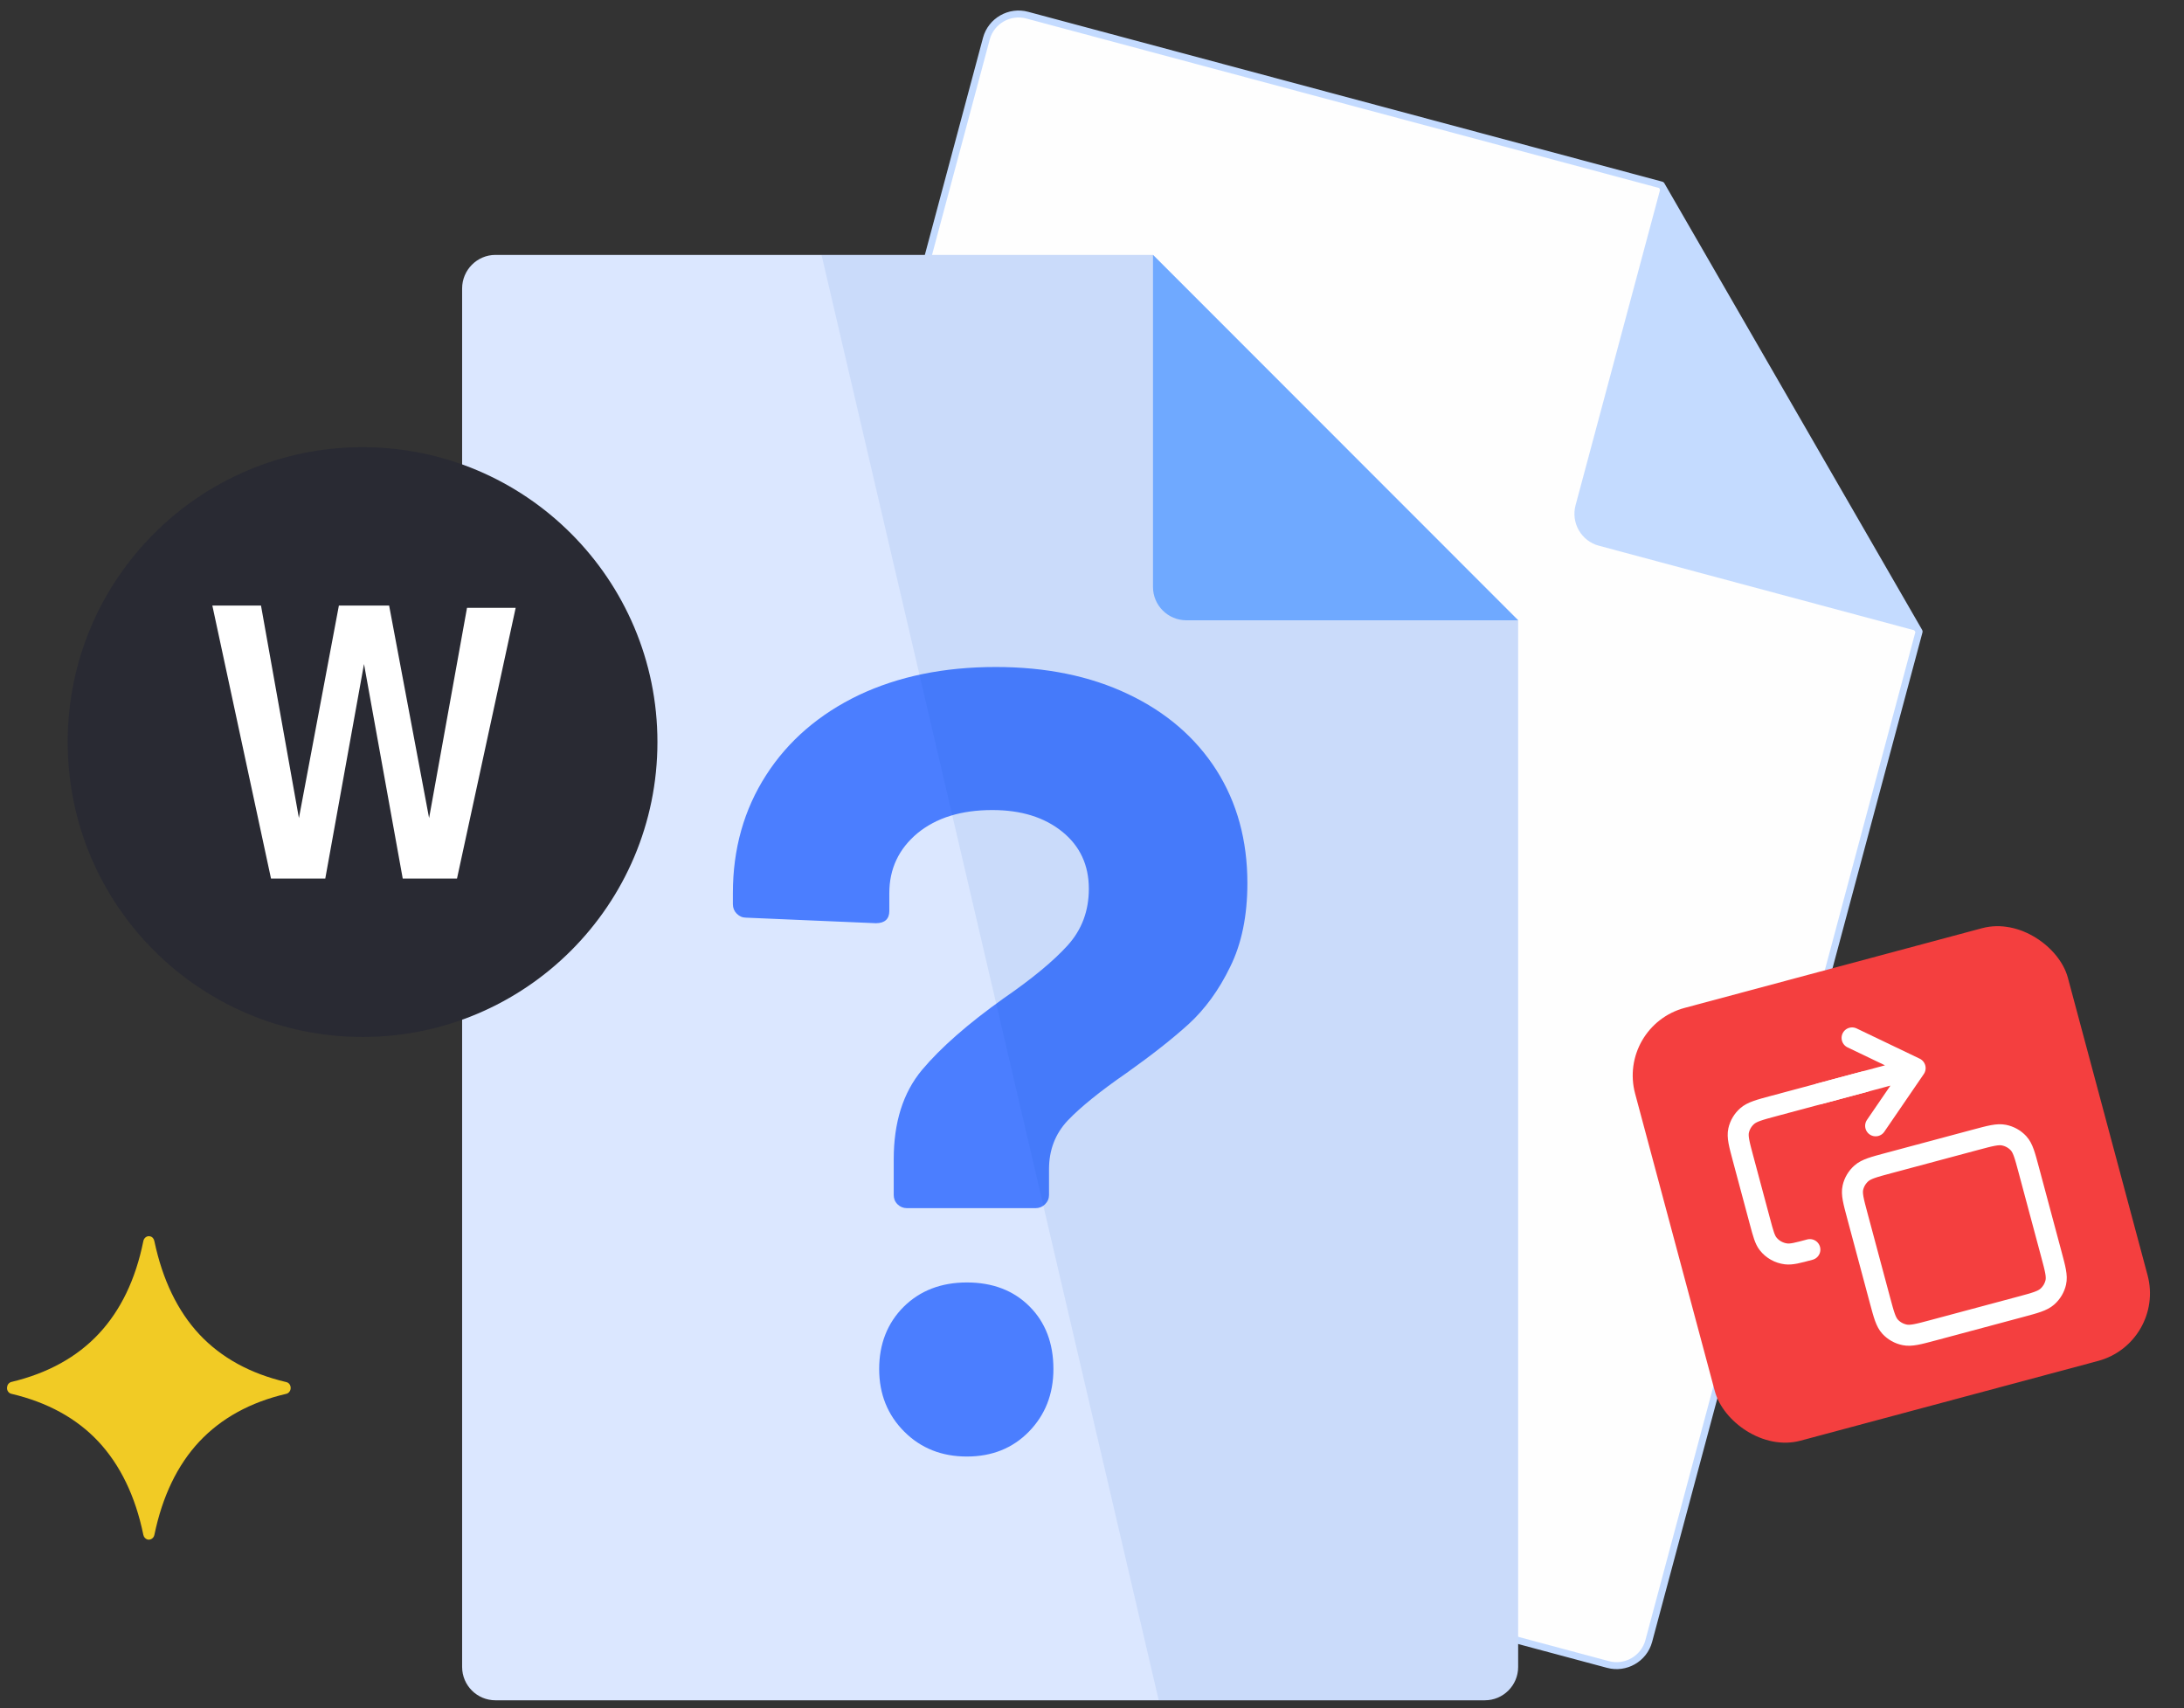 <svg width="312" height="244" viewBox="0 0 312 244" fill="none" xmlns="http://www.w3.org/2000/svg">
<rect x="0" y="0" width="312" height="244" fill="#333333" stroke="none"/>
<path fill-rule="evenodd" clip-rule="evenodd" d="M146.742 2.165L237.339 26.428L274.158 90.219L235.534 234.431C234.85 236.948 232.224 238.452 229.707 237.768L93.401 201.25C90.857 200.566 89.352 197.968 90.036 195.424L140.915 5.502C141.599 2.986 144.225 1.481 146.742 2.165Z" fill="#FEFEFE" stroke="#C4DBFF" stroke-width="0.993" stroke-miterlimit="22.926" stroke-linecap="round" stroke-linejoin="round"/>
<path fill-rule="evenodd" clip-rule="evenodd" d="M237.338 26.428L225.083 72.165C224.399 74.681 225.904 77.308 228.448 77.964L274.157 90.219L237.338 26.428Z" fill="#C4DBFF"/>
<path fill-rule="evenodd" clip-rule="evenodd" d="M70.777 36.413H164.712L216.877 88.605V238.124C216.877 240.75 214.743 242.883 212.117 242.883H70.777C68.151 242.883 66.018 240.75 66.018 238.124V41.2C66.018 38.574 68.151 36.413 70.777 36.413Z" fill="#DBE7FF"/>
<path d="M129.562 172.583C129.043 172.583 128.578 172.391 128.222 172.036C127.839 171.653 127.675 171.215 127.675 170.695V165.607C127.675 160.328 129.015 156.088 131.696 152.86C134.404 149.632 138.288 146.24 143.349 142.63C147.479 139.785 150.543 137.241 152.54 135.025C154.537 132.809 155.549 130.129 155.549 126.956C155.549 123.591 154.291 120.856 151.747 118.804C149.203 116.752 145.893 115.713 141.762 115.713C137.331 115.713 133.775 116.807 131.067 119.023C128.386 121.266 127.046 124.111 127.046 127.585V130.129C127.046 131.278 126.389 131.879 125.131 131.879L106.585 131.086C106.065 131.086 105.627 130.895 105.244 130.512C104.889 130.156 104.697 129.691 104.697 129.171V127.585C104.697 121.266 106.284 115.631 109.457 110.707C112.603 105.811 117.034 102.008 122.669 99.3C128.331 96.62 134.842 95.279 142.255 95.279C149.422 95.279 155.74 96.565 161.184 99.164C166.6 101.735 170.813 105.373 173.767 109.996C176.721 114.646 178.198 120.035 178.198 126.162C178.198 130.813 177.378 134.806 175.737 138.116C174.123 141.453 172.126 144.162 169.801 146.295C167.476 148.401 164.521 150.727 160.938 153.271C157.136 155.897 154.345 158.167 152.54 160.054C150.735 161.969 149.859 164.294 149.859 167.03V170.695C149.859 171.215 149.668 171.653 149.285 172.036C148.929 172.391 148.464 172.583 147.944 172.583H129.562ZM138.124 208.061C134.541 208.061 131.559 206.885 129.179 204.505C126.8 202.125 125.596 199.144 125.596 195.56C125.596 191.977 126.772 188.995 129.097 186.67C131.422 184.372 134.431 183.196 138.124 183.196C141.817 183.196 144.799 184.345 147.069 186.615C149.34 188.886 150.488 191.868 150.488 195.56C150.488 199.144 149.312 202.125 146.987 204.505C144.662 206.885 141.708 208.061 138.124 208.061Z" fill="#4B7EFF"/>
<path fill-rule="evenodd" clip-rule="evenodd" d="M117.361 36.413H164.712L216.876 88.605V238.124C216.876 240.75 214.743 242.883 212.117 242.883H165.532L117.361 36.413Z" fill="#004CBE" fill-opacity="0.08"/>
<path fill-rule="evenodd" clip-rule="evenodd" d="M164.713 36.413V83.845C164.713 86.471 166.847 88.605 169.473 88.605H216.878L164.713 36.413Z" fill="#6FA9FF"/>
<path d="M51.794 148.128C75.059 148.128 93.919 129.268 93.919 106.002C93.919 82.737 75.059 63.877 51.794 63.877C28.528 63.877 9.668 82.737 9.668 106.002C9.668 129.268 28.528 148.128 51.794 148.128Z" fill="#292A33"/>
<path fill-rule="evenodd" clip-rule="evenodd" d="M40.894 199.105C35.717 200.313 31.593 202.609 28.463 205.937C25.333 209.293 23.198 213.739 22.057 219.245C21.969 219.717 21.53 220.011 21.092 219.923C20.77 219.834 20.536 219.569 20.477 219.245C19.337 213.71 17.172 209.264 14.042 205.907C10.913 202.58 6.759 200.313 1.64 199.105C1.201 199.017 0.909 198.546 1.026 198.075C1.084 197.722 1.348 197.457 1.669 197.398C6.817 196.161 11 193.864 14.13 190.508C17.231 187.18 19.366 182.793 20.477 177.287C20.565 176.816 21.004 176.492 21.443 176.61C21.765 176.669 21.998 176.963 22.057 177.317C23.227 182.823 25.362 187.269 28.492 190.625C31.622 193.953 35.746 196.22 40.894 197.427C41.333 197.515 41.596 197.987 41.509 198.428C41.45 198.782 41.187 199.047 40.894 199.105Z" fill="#F1CB25"/>
<path fill-rule="evenodd" clip-rule="evenodd" d="M30.334 86.5L38.716 125.5H46.469L52.001 94.855L57.533 125.5H65.286L73.667 86.826H66.716L61.299 116.859L55.589 86.5H48.413L42.702 116.859L37.285 86.5H30.334Z" fill="white"/>
<rect x="231" y="146.564" width="64" height="64" rx="10" transform="rotate(-15 231 146.564)" fill="#F43F3F"/>
<g clip-path="url(#clip0_2311_27829)">
<path d="M266.265 154.542L253.457 157.973C251.347 158.539 250.292 158.821 249.594 159.438C248.979 159.98 248.554 160.696 248.378 161.484C248.178 162.379 248.453 163.408 249.004 165.465L251.427 174.508C251.886 176.22 252.115 177.075 252.583 177.673C253.206 178.471 254.131 178.989 255.154 179.115C255.921 179.209 256.799 178.974 258.554 178.503M276.175 190.019L288.607 186.688C290.716 186.123 291.771 185.84 292.47 185.224C293.084 184.682 293.51 183.965 293.686 183.178C293.886 182.282 293.611 181.254 293.059 179.197L289.812 167.077C289.261 165.02 288.985 163.992 288.364 163.316C287.818 162.722 287.091 162.315 286.288 162.152C285.375 161.968 284.32 162.251 282.21 162.816L269.779 166.147C267.669 166.712 266.614 166.995 265.915 167.611C265.301 168.153 264.875 168.869 264.699 169.657C264.499 170.553 264.775 171.581 265.326 173.638L268.573 185.758C269.124 187.815 269.4 188.843 270.021 189.519C270.567 190.113 271.294 190.52 272.097 190.682C273.01 190.867 274.065 190.584 276.175 190.019Z" stroke="white" stroke-width="3" stroke-linecap="round" stroke-linejoin="round"/>
<path d="M259.987 156.224L273.591 152.579M273.591 152.579L264.583 148.263M273.591 152.579L267.948 160.82" stroke="white" stroke-width="3" stroke-linecap="round" stroke-linejoin="round"/>
</g>
<defs>
<clipPath id="clip0_2311_27829">
<rect width="52" height="52" fill="white" transform="translate(238.348 150.807) rotate(-15)"/>
</clipPath>
</defs>
</svg>
